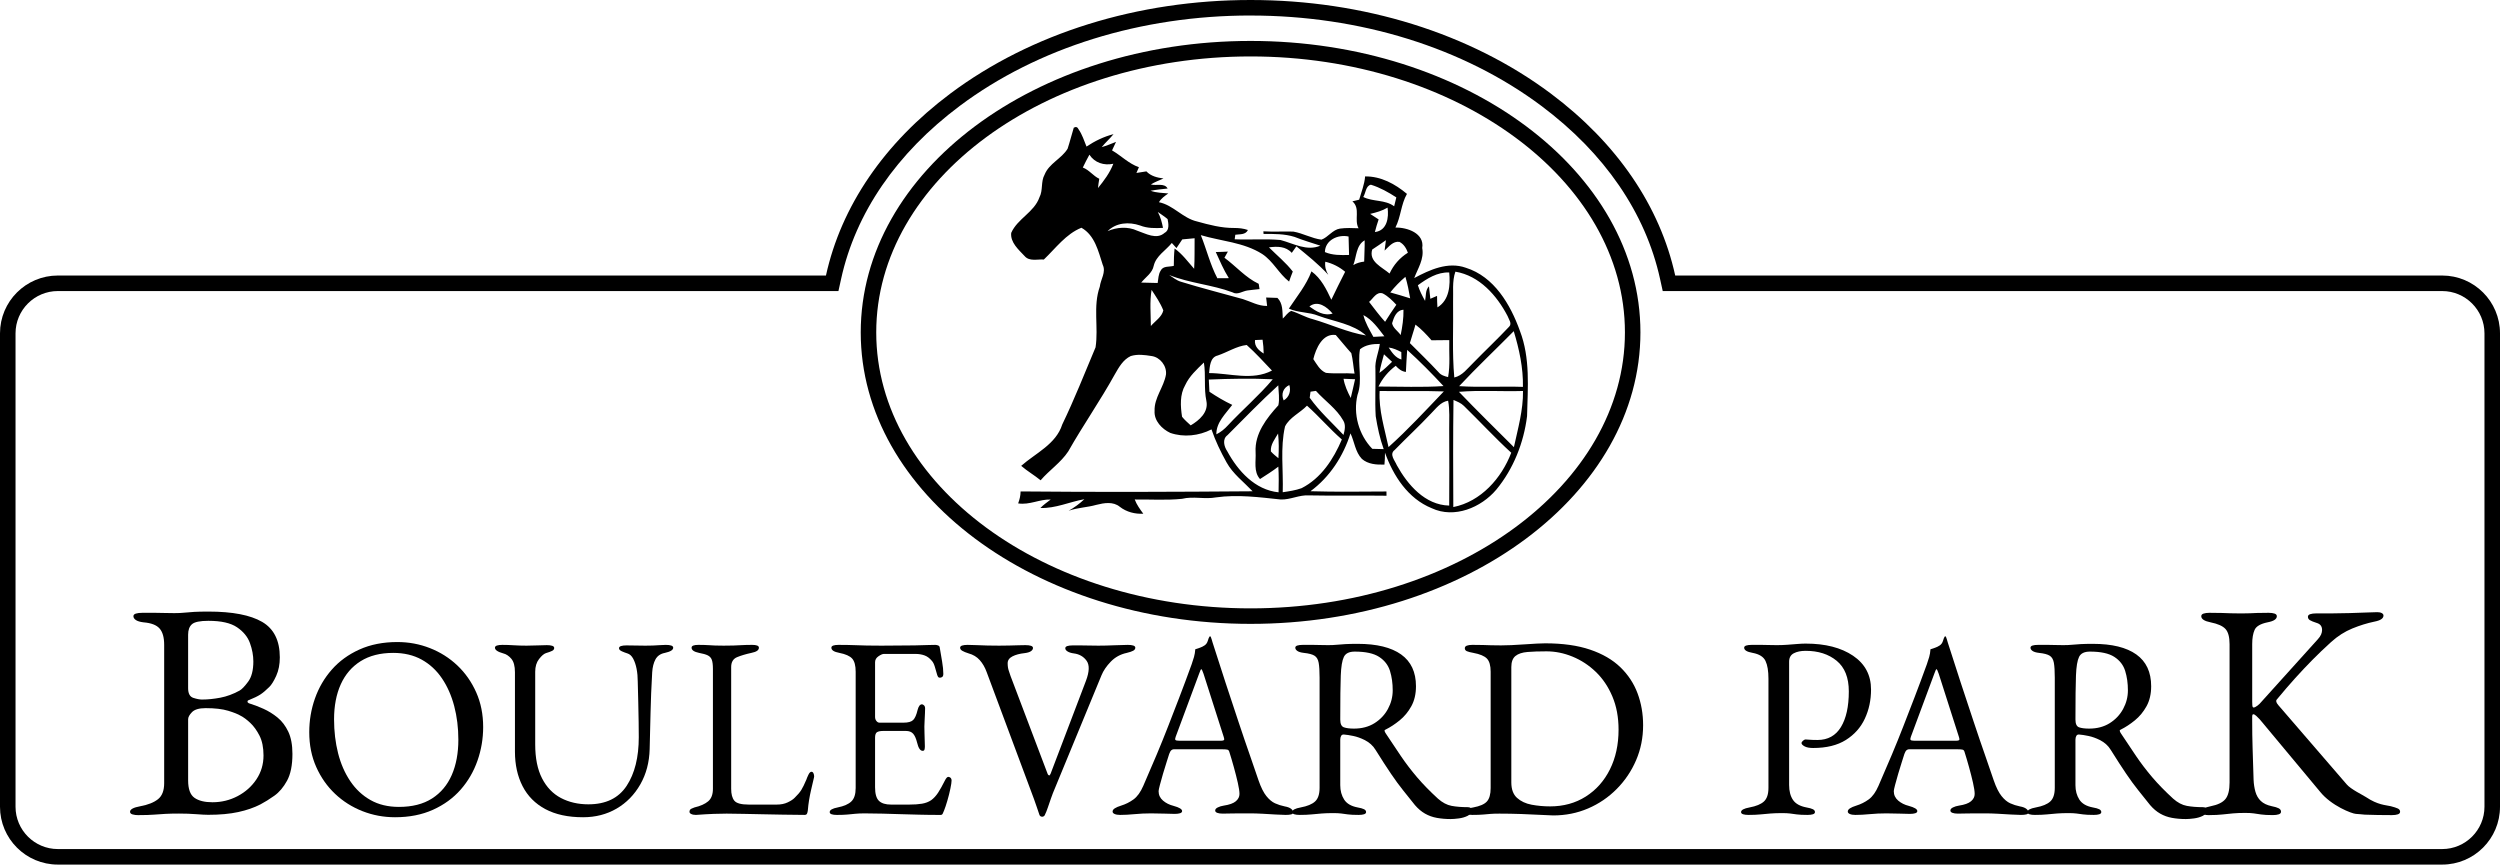 <?xml version="1.0" encoding="UTF-8"?>
<svg id="Layer_2" data-name="Layer 2" xmlns="http://www.w3.org/2000/svg" viewBox="0 0 967.43 334.57">
  <defs>
    <style>
      .cls-1 {
        fill: #000;
        stroke-width: 0px;
      }
    </style>
  </defs>
  <g id="Layer_2-2" data-name="Layer 2">
    <g>
      <path class="cls-1" d="M483.94,21.84c79.88,0,144.86,47.9,144.86,106.79s-64.98,106.79-144.86,106.79-144.86-47.9-144.86-106.79S404.06,21.84,483.94,21.84M483.94,15.84c-83.32,0-150.86,50.5-150.86,112.79s67.54,112.79,150.86,112.79,150.86-50.5,150.86-112.79S567.26,15.84,483.94,15.84h0Z"/>
      <path class="cls-1" d="M483.94,6.01c42.4,0,82.38,12.43,112.56,34.99,24.42,18.26,40.28,41.39,45.89,66.91l1.04,4.72h301.62c9.03,0,16.37,7.35,16.37,16.37v183.19c0,9.03-7.35,16.37-16.37,16.37H22.39c-9.03,0-16.38-7.35-16.38-16.37v-183.19c0-9.03,7.35-16.37,16.38-16.37h302.06l1.04-4.72c5.61-25.51,21.48-48.65,45.89-66.91,30.2-22.57,70.17-35,112.56-35M483.94,0c-43.69,0-84.94,12.86-116.16,36.19-25.69,19.21-42.28,43.67-48.16,70.43H22.39c-12.36,0-22.39,10.02-22.39,22.38v183.19c0,12.36,10.03,22.38,22.39,22.38h922.66c12.36,0,22.38-10.02,22.38-22.38v-183.19c0-12.36-10.02-22.38-22.38-22.38h-296.79c-5.88-26.76-22.47-51.22-48.16-70.43C568.89,12.86,527.63,0,483.94,0h0Z"/>
      <g>
        <path class="cls-1" d="M53.77,315.45c-1.03,0-1.86-.1-2.5-.3-.64-.2-.95-.54-.95-1.01,0-.95,1.31-1.67,3.93-2.14,3.01-.55,5.31-1.47,6.9-2.74,1.59-1.27,2.38-3.33,2.38-6.19v-53.55c0-2.86-.59-4.96-1.78-6.31-1.19-1.35-3.25-2.14-6.19-2.38-1.35-.16-2.34-.46-2.98-.89-.64-.44-.95-.93-.95-1.49,0-.48.32-.81.95-1.01.63-.2,1.47-.3,2.5-.3h5c1.19,0,2.32.02,3.39.06,1.07.04,2.4.06,3.99.06,1.51,0,2.82-.06,3.93-.18,1.11-.12,2.36-.22,3.75-.3,1.39-.08,3.23-.12,5.53-.12,9.28,0,16.2,1.33,20.77,3.99,4.56,2.66,6.84,7.24,6.84,13.74,0,2.7-.46,5.06-1.37,7.08-.91,2.02-1.81,3.47-2.68,4.34-1.27,1.27-2.42,2.24-3.45,2.92-1.03.67-2.54,1.41-4.52,2.2-.32.08-.48.26-.48.54s.16.5.48.65c1.82.56,3.71,1.27,5.65,2.14,1.94.87,3.77,2,5.47,3.39,1.71,1.39,3.09,3.21,4.17,5.47,1.07,2.26,1.61,5.14,1.61,8.63,0,4.36-.7,7.81-2.08,10.35-1.39,2.54-3.03,4.48-4.94,5.83-1.9,1.35-3.69,2.46-5.35,3.33-2.46,1.27-5.32,2.26-8.57,2.97-3.25.71-7.14,1.07-11.66,1.07-1.03,0-2.58-.08-4.64-.24-2.06-.16-4.28-.24-6.66-.24-2.06,0-3.81.04-5.24.12-1.43.08-2.92.18-4.46.3-1.55.12-3.47.18-5.77.18ZM78.29,270.7c2.14,0,4.46-.24,6.96-.71,2.5-.48,4.98-1.39,7.44-2.74.87-.48,1.98-1.62,3.33-3.45,1.35-1.82,2.02-4.44,2.02-7.85,0-2.3-.44-4.66-1.31-7.08-.87-2.42-2.54-4.46-5-6.13-2.46-1.67-6.15-2.5-11.07-2.5-3.25,0-5.38.44-6.37,1.31-.99.87-1.49,2.22-1.49,4.05v20.71c0,2.06.67,3.31,2.02,3.75,1.35.44,2.5.65,3.45.65ZM82.21,310.45c3.49,0,6.74-.79,9.76-2.38,3.01-1.59,5.43-3.75,7.26-6.49,1.82-2.74,2.74-5.81,2.74-9.22,0-3.09-.52-5.65-1.55-7.68-1.03-2.02-2.22-3.67-3.57-4.94-1.35-1.27-2.58-2.18-3.69-2.74-1.03-.63-2.66-1.29-4.88-1.96-2.22-.67-5.12-1.01-8.69-1.01-2.54,0-4.3.52-5.3,1.55-.99,1.03-1.49,1.94-1.49,2.74v23.68c0,3.33.81,5.57,2.44,6.72,1.63,1.15,3.95,1.73,6.96,1.73Z"/>
        <path class="cls-1" d="M152.87,316.25c-4.4,0-8.6-.78-12.6-2.35-4-1.57-7.53-3.8-10.6-6.7-3.07-2.9-5.5-6.37-7.3-10.4-1.8-4.03-2.7-8.52-2.7-13.45,0-4.53.73-8.88,2.2-13.05,1.47-4.17,3.63-7.88,6.5-11.15,2.87-3.27,6.43-5.87,10.7-7.8,4.27-1.93,9.17-2.9,14.7-2.9,4.4,0,8.6.78,12.6,2.35,4,1.57,7.53,3.8,10.6,6.7,3.07,2.9,5.5,6.37,7.3,10.4,1.8,4.03,2.7,8.52,2.7,13.45,0,4.47-.73,8.8-2.2,13-1.47,4.2-3.63,7.93-6.5,11.2-2.87,3.27-6.43,5.87-10.7,7.8-4.27,1.93-9.17,2.9-14.7,2.9ZM154.37,312.25c5.13,0,9.4-1.08,12.8-3.25,3.4-2.17,5.95-5.2,7.65-9.1,1.7-3.9,2.55-8.45,2.55-13.65,0-4.6-.53-8.93-1.6-13-1.07-4.07-2.65-7.65-4.75-10.75-2.1-3.1-4.72-5.52-7.85-7.25-3.13-1.73-6.8-2.6-11-2.6-5,0-9.2,1.07-12.6,3.2-3.4,2.13-5.97,5.12-7.7,8.95-1.73,3.83-2.6,8.35-2.6,13.55,0,4.67.52,9.03,1.55,13.1,1.03,4.07,2.6,7.67,4.7,10.8,2.1,3.13,4.72,5.58,7.85,7.35,3.13,1.77,6.8,2.65,11,2.65Z"/>
        <path class="cls-1" d="M225.63,316.25c-5.82,0-10.68-1.05-14.6-3.15s-6.86-5.07-8.82-8.9c-1.96-3.83-2.94-8.28-2.94-13.35v-30.7c0-2.4-.47-4.15-1.42-5.25-.95-1.1-1.98-1.78-3.09-2.05-2.16-.6-3.23-1.33-3.23-2.2,0-.4.26-.68.78-.85.52-.17,1.21-.25,2.06-.25,1.5,0,2.99.05,4.46.15s3.12.15,4.95.15c1.5,0,2.92-.03,4.26-.1,1.34-.07,2.53-.1,3.58-.1.85,0,1.53.08,2.06.25.52.17.78.45.78.85,0,.47-.26.83-.78,1.1-.52.27-1.34.57-2.45.9-.78.27-1.67,1.03-2.65,2.3-.98,1.27-1.47,2.9-1.47,4.9v28.1c0,5.33.88,9.72,2.65,13.15,1.76,3.43,4.2,5.97,7.3,7.6,3.1,1.63,6.65,2.45,10.63,2.45,6.73,0,11.66-2.38,14.8-7.15,3.14-4.77,4.7-11.05,4.7-18.85,0-1.47-.02-3.4-.05-5.8-.03-2.4-.08-4.98-.15-7.75-.07-2.77-.13-5.42-.2-7.95,0-1.73-.15-3.37-.44-4.9-.29-1.53-.74-2.85-1.32-3.95-.59-1.1-1.34-1.78-2.25-2.05-.65-.2-1.36-.47-2.11-.8-.75-.33-1.13-.73-1.13-1.2,0-.4.26-.68.78-.85.52-.17,1.21-.25,2.06-.25,1.5,0,2.74.02,3.72.05.98.03,2.19.05,3.63.05,1.04,0,2.02-.02,2.94-.05.91-.03,1.8-.08,2.65-.15.85-.07,1.63-.1,2.35-.1.85,0,1.53.08,2.06.25.52.17.78.45.78.85,0,.87-1.08,1.53-3.23,2-1.7.33-2.91,1.17-3.63,2.5-.72,1.33-1.14,3-1.27,5-.33,5.73-.54,10.97-.64,15.7-.1,4.73-.21,9.4-.34,14-.13,5.13-1.34,9.7-3.63,13.7-2.29,4-5.34,7.12-9.16,9.35-3.82,2.23-8.15,3.35-12.99,3.35Z"/>
        <path class="cls-1" d="M267.47,315c-.44-.23-.66-.52-.66-.85,0-.6.28-1.02.84-1.25.56-.23.92-.38,1.1-.45,2.29-.53,4.05-1.32,5.28-2.35,1.23-1.03,1.85-2.65,1.85-4.85v-46.4c0-1.6-.15-2.78-.44-3.55-.29-.77-.82-1.33-1.58-1.7-.76-.37-1.88-.68-3.34-.95-1.94-.4-2.9-1.07-2.9-2,0-.4.23-.68.7-.85.47-.17,1.08-.25,1.85-.25,1.58,0,2.86.03,3.83.1.97.07,1.89.12,2.77.15.88.03,1.96.05,3.26.05,1.47,0,2.73-.02,3.78-.05,1.06-.03,2.14-.08,3.26-.15,1.11-.07,2.46-.1,4.05-.1.76,0,1.38.08,1.85.25.47.17.7.45.7.85,0,.47-.23.87-.7,1.2-.47.33-1.2.6-2.2.8-2.17.47-4.02,1.02-5.54,1.65-1.53.63-2.29,1.92-2.29,3.85v47.1c0,2.07.41,3.6,1.23,4.6.82,1,2.67,1.5,5.54,1.5h10.91c1.58,0,2.98-.28,4.18-.85,1.2-.57,2.1-1.15,2.68-1.75,1.17-1.13,2.04-2.15,2.6-3.05.56-.9,1.22-2.25,1.98-4.05.12-.4.37-1,.75-1.8.38-.8.78-1.2,1.19-1.2.35,0,.62.2.79.6.18.4.26.8.26,1.2,0,.07-.02.15-.04.25-.03.1-.04.18-.04.25-.41,1.73-.78,3.3-1.1,4.7-.32,1.4-.59,2.73-.79,4-.21,1.27-.37,2.6-.48,4-.06.47-.16.87-.31,1.2-.15.33-.46.5-.92.5-2.93,0-5.75-.03-8.45-.1-2.7-.07-5.3-.12-7.79-.15-2.49-.03-4.88-.08-7.17-.15-2.29-.07-4.55-.1-6.78-.1-1.47,0-3.12.03-4.97.1-1.85.07-4.15.2-6.91.4-.76,0-1.36-.12-1.8-.35Z"/>
        <path class="cls-1" d="M323.79,315.35c-.82,0-1.47-.08-1.97-.25-.5-.17-.75-.45-.75-.85,0-.8,1.03-1.4,3.1-1.8,2.38-.47,4.14-1.23,5.26-2.3,1.13-1.07,1.69-2.8,1.69-5.2v-45c0-2.4-.46-4.1-1.36-5.1-.91-1-2.55-1.73-4.94-2.2-1.07-.2-1.85-.47-2.35-.8-.5-.33-.75-.73-.75-1.2,0-.4.25-.68.75-.85.5-.17,1.16-.25,1.97-.25,2.38,0,4.4.03,6.06.1,1.66.07,3.29.12,4.89.15,1.6.03,3.49.05,5.69.05,2.07,0,4.24-.02,6.53-.05,2.29-.03,4.4-.05,6.34-.05,2.13-.07,3.93-.12,5.41-.15,1.47-.03,2.33-.05,2.58-.05.31,0,.66.07,1.03.2.38.13.6.37.66.7.31,1.87.63,3.72.94,5.55.31,1.83.47,3.42.47,4.75,0,.6-.14,1-.42,1.2-.28.2-.58.3-.89.3s-.53-.08-.66-.25c-.13-.17-.25-.42-.38-.75-.31-1.13-.63-2.22-.94-3.25-.31-1.03-.69-1.78-1.13-2.25-.88-1.07-1.85-1.78-2.91-2.15-1.07-.37-2.19-.55-3.38-.55h-12.31c-.5,0-1.19.3-2.07.9-.88.6-1.32,1.37-1.32,2.3v21.2c0,.6.17,1.12.52,1.55.34.43.74.65,1.17.65h9.31c1.82,0,3.07-.35,3.76-1.05.69-.7,1.25-1.98,1.69-3.85.38-1.47.94-2.2,1.69-2.2.25,0,.52.13.8.4.28.27.42.67.42,1.2,0,.27-.02.87-.05,1.8-.03.93-.08,1.9-.14,2.9-.06,1-.09,1.77-.09,2.3,0,.67.01,1.55.05,2.65.03,1.1.06,2.15.09,3.15.03,1,.05,1.63.05,1.9,0,.47-.05.87-.14,1.2-.09.33-.33.5-.71.5-.94,0-1.66-1.07-2.16-3.2-.38-1.53-.88-2.67-1.5-3.4-.63-.73-1.57-1.1-2.82-1.1h-8.74c-1.07,0-1.87.15-2.4.45-.53.3-.8,1.02-.8,2.15v19.2c0,2.53.5,4.28,1.5,5.25,1,.97,2.57,1.45,4.7,1.45h6.96c2,0,3.68-.12,5.03-.35,1.35-.23,2.52-.68,3.52-1.35,1-.73,1.89-1.7,2.68-2.9.78-1.2,1.68-2.8,2.68-4.8.19-.4.41-.73.66-1,.25-.27.53-.37.85-.3.31.07.56.22.75.45.19.23.28.55.28.95,0,.6-.16,1.65-.47,3.15-.31,1.5-.7,3.05-1.17,4.65s-.89,2.87-1.27,3.8c-.19.47-.36.87-.52,1.2-.16.33-.42.5-.8.5-3.01,0-5.8-.03-8.37-.1-2.57-.07-5.01-.13-7.33-.2-2.32-.07-4.59-.13-6.81-.2-2.23-.07-4.53-.1-6.91-.1-1.38,0-2.57.05-3.57.15-1,.1-2.04.2-3.1.3-1.07.1-2.44.15-4.14.15Z"/>
        <path class="cls-1" d="M403.34,316.05c-.53,0-.9-.23-1.1-.7-.27-.73-.6-1.72-1-2.95-.4-1.23-.77-2.28-1.1-3.15l-18.3-49.1c-.67-1.87-1.57-3.43-2.7-4.7-1.13-1.27-2.57-2.13-4.3-2.6-1.07-.33-1.88-.67-2.45-1-.57-.33-.85-.73-.85-1.2,0-.4.27-.68.8-.85.53-.17,1.23-.25,2.1-.25,1.07,0,2.25.03,3.55.1,1.3.07,2.68.12,4.15.15,1.47.03,2.97.05,4.5.05,1.33,0,2.65-.02,3.95-.05,1.3-.03,2.5-.07,3.6-.1,1.1-.03,1.98-.05,2.65-.05.87,0,1.57.08,2.1.25.53.17.8.45.8.85,0,.47-.27.88-.8,1.25-.53.37-1.37.62-2.5.75-1.87.2-3.42.62-4.65,1.25-1.23.63-1.85,1.52-1.85,2.65s.15,2.12.45,2.95c.3.83.52,1.48.65,1.95l14.4,38c.13.27.3.43.5.5.2.07.4-.13.6-.6l13.7-36c1.33-3.53,1.42-6.12.25-7.75-1.17-1.63-2.82-2.58-4.95-2.85-1-.13-1.8-.38-2.4-.75-.6-.37-.9-.78-.9-1.25,0-.4.27-.68.8-.85.53-.17,1.23-.25,2.1-.25h2.9c1.07,0,2.18.02,3.35.05,1.17.03,2.38.05,3.65.05,1.93,0,4-.05,6.2-.15,2.2-.1,3.93-.15,5.2-.15.87,0,1.57.08,2.1.25.53.17.8.45.8.85,0,.47-.27.85-.8,1.15-.53.3-1.37.58-2.5.85-2.47.53-4.53,1.67-6.2,3.4-1.67,1.73-2.87,3.5-3.6,5.3l-18.8,45.6c-.13.33-.38,1.02-.75,2.05-.37,1.03-.75,2.15-1.15,3.35s-.8,2.2-1.2,3c-.07.2-.2.37-.4.5-.2.13-.4.2-.6.2Z"/>
        <path class="cls-1" d="M433.44,315.35c-.87,0-1.57-.12-2.1-.35-.53-.23-.8-.55-.8-.95,0-.47.28-.88.85-1.25.57-.37,1.38-.72,2.45-1.05,1.73-.53,3.33-1.33,4.8-2.4,1.47-1.07,2.73-2.83,3.8-5.3,1.87-4.27,3.58-8.27,5.15-12,1.57-3.73,3.05-7.4,4.45-11,1.4-3.6,2.85-7.35,4.35-11.25,1.5-3.9,3.08-8.15,4.75-12.75.33-.93.63-1.87.9-2.8.27-.93.43-1.93.5-3,.6-.2,1.2-.4,1.8-.6.6-.2,1.2-.5,1.8-.9s1.02-1,1.25-1.8c.23-.8.45-1.33.65-1.6.07-.07.15-.1.25-.1s.18.07.25.2c.13.27.25.6.35,1s.22.8.35,1.2c1.6,5.07,3.27,10.23,5,15.5,1.73,5.27,3.42,10.35,5.05,15.25,1.63,4.9,3.13,9.3,4.5,13.2,1.37,3.9,2.45,7.05,3.25,9.45.93,2.67,1.93,4.67,3,6,1.07,1.33,2.18,2.27,3.35,2.8,1.17.53,2.42.93,3.75,1.2,1.13.2,1.97.52,2.5.95.53.43.8.88.8,1.35,0,.4-.27.67-.8.8-.53.13-1.23.2-2.1.2-.93,0-2.2-.05-3.8-.15s-3.3-.2-5.1-.3c-1.8-.1-3.47-.15-5-.15h-3.9c-1.33,0-2.57.02-3.7.05-1.13.03-2.1.05-2.9.05-.87,0-1.57-.1-2.1-.3-.53-.2-.8-.5-.8-.9,0-.47.33-.87,1-1.2.67-.33,1.43-.57,2.3-.7,2.2-.33,3.77-.9,4.7-1.7.93-.8,1.4-1.73,1.4-2.8,0-1-.22-2.45-.65-4.35-.43-1.9-.95-3.93-1.55-6.1-.6-2.17-1.17-4.08-1.7-5.75-.13-.53-.38-.85-.75-.95-.37-.1-1.02-.15-1.95-.15h-18.9c-.27,0-.55.12-.85.35-.3.23-.58.72-.85,1.45-.2.67-.53,1.72-1,3.15-.47,1.43-.93,2.95-1.4,4.55-.47,1.6-.87,3.03-1.2,4.3-.33,1.27-.5,2.07-.5,2.4,0,1.47.57,2.68,1.7,3.65,1.13.97,2.5,1.65,4.1,2.05,2.2.6,3.3,1.27,3.3,2,0,.4-.27.68-.8.85-.53.17-1.23.25-2.1.25s-2.13-.03-3.8-.1c-1.67-.07-3.43-.1-5.3-.1-2.2,0-4.33.1-6.4.3-2.07.2-3.93.3-5.6.3ZM456.84,286.65h15.5c.93,0,1.4-.17,1.4-.5,0-.13-.02-.28-.05-.45-.03-.17-.08-.35-.15-.55l-7.8-24.4c-.4-1.2-.7-1.8-.9-1.8-.13,0-.4.57-.8,1.7l-9.1,24.5c-.13.4-.2.67-.2.8,0,.33.18.53.55.6.37.07.88.1,1.55.1Z"/>
        <path class="cls-1" d="M561.34,316.95c-1.87,0-3.63-.15-5.3-.45-1.67-.3-3.2-.85-4.6-1.65-1.4-.8-2.7-1.9-3.9-3.3-1.6-2-3.13-3.92-4.6-5.75-1.47-1.83-3.02-3.95-4.65-6.35-1.63-2.4-3.62-5.47-5.95-9.2-1-1.67-2.43-2.97-4.3-3.9-1.47-.73-2.92-1.25-4.35-1.55-1.43-.3-2.62-.48-3.55-.55-.53-.07-.92.1-1.15.5-.23.4-.35.9-.35,1.5v17.6c0,2.13.5,3.98,1.5,5.55,1,1.57,2.73,2.58,5.2,3.05,1.13.2,1.97.43,2.5.7.53.27.8.63.8,1.1,0,.4-.27.68-.8.85-.53.17-1.23.25-2.1.25-1.8,0-3.18-.07-4.15-.2-.97-.13-1.83-.25-2.6-.35-.77-.1-1.78-.15-3.05-.15-1.67,0-3.15.05-4.45.15-1.3.1-2.6.22-3.9.35-1.3.13-2.85.2-4.65.2-.87,0-1.57-.08-2.1-.25-.53-.17-.8-.45-.8-.85,0-.8,1.1-1.4,3.3-1.8,2.53-.47,4.38-1.23,5.55-2.3,1.17-1.07,1.75-2.83,1.75-5.3v-42.6c0-2.53-.12-4.45-.35-5.75-.23-1.3-.77-2.22-1.6-2.75-.83-.53-2.22-.9-4.15-1.1-1.13-.13-1.97-.38-2.5-.75-.53-.37-.8-.78-.8-1.25,0-.4.27-.68.8-.85.53-.17,1.23-.25,2.1-.25h4.05c.9,0,1.75.02,2.55.05.8.03,1.87.05,3.2.05s2.4-.05,3.4-.15,2.12-.18,3.35-.25c1.23-.07,2.82-.1,4.75-.1,7.33,0,12.92,1.37,16.75,4.1,3.83,2.73,5.75,6.83,5.75,12.3,0,3-.6,5.58-1.8,7.75-1.2,2.17-2.7,3.98-4.5,5.45-1.8,1.47-3.63,2.67-5.5,3.6-.27.07-.38.22-.35.45.03.23.15.52.35.85,2.07,3.13,4.05,6.1,5.95,8.9,1.9,2.8,3.98,5.53,6.25,8.2,2.27,2.67,4.97,5.43,8.1,8.3,1.73,1.53,3.5,2.47,5.3,2.8,1.8.33,3.87.5,6.2.5,1,0,1.5.37,1.5,1.1,0,1-.5,1.75-1.5,2.25s-2.13.83-3.4,1c-1.27.17-2.33.25-3.2.25ZM523.94,281.95c3.07,0,5.72-.7,7.95-2.1,2.23-1.4,3.97-3.23,5.2-5.5,1.23-2.27,1.85-4.67,1.85-7.2,0-2.73-.35-5.23-1.05-7.5-.7-2.27-2.1-4.08-4.2-5.45-2.1-1.37-5.25-2.05-9.45-2.05-2.13,0-3.53.68-4.2,2.05-.67,1.37-1.07,3.78-1.2,7.25-.07,1.67-.12,3.92-.15,6.75-.03,2.83-.05,6.25-.05,10.25,0,1.67.47,2.67,1.4,3,.93.33,2.23.5,3.9.5Z"/>
        <path class="cls-1" d="M601.04,315.55c-.67,0-2.15-.07-4.45-.2-2.3-.13-4.93-.25-7.9-.35-2.97-.1-5.78-.15-8.45-.15-1.33,0-2.45.03-3.35.1-.9.07-1.87.15-2.9.25-1.03.1-2.45.15-4.25.15-.87,0-1.57-.1-2.1-.3-.53-.2-.8-.53-.8-1,0-.53.27-.88.8-1.05.53-.17,1.37-.35,2.5-.55,2.53-.47,4.28-1.23,5.25-2.3.97-1.07,1.45-2.8,1.45-5.2v-45c0-2.4-.48-4.1-1.45-5.1-.97-1-2.72-1.73-5.25-2.2-1.13-.2-1.97-.42-2.5-.65-.53-.23-.8-.62-.8-1.15,0-.47.27-.8.8-1,.53-.2,1.23-.3,2.1-.3,1.73,0,3.12.02,4.15.05,1.03.03,2.05.07,3.05.1,1,.03,2.3.05,3.9.05,1.07,0,2.42-.03,4.05-.1,1.63-.07,3.33-.17,5.1-.3,1.77-.13,3.37-.23,4.8-.3,1.43-.07,2.48-.1,3.15-.1,6.8,0,12.6.82,17.4,2.45,4.8,1.63,8.7,3.9,11.7,6.8s5.22,6.27,6.65,10.1c1.43,3.83,2.15,7.95,2.15,12.35,0,4.8-.9,9.3-2.7,13.5-1.8,4.2-4.3,7.92-7.5,11.15-3.2,3.23-6.9,5.75-11.1,7.55-4.2,1.8-8.7,2.7-13.5,2.7ZM599.84,312.05c5.2,0,9.8-1.27,13.8-3.8,4-2.53,7.12-6.03,9.35-10.5,2.23-4.47,3.35-9.6,3.35-15.4,0-4.8-.8-9.08-2.4-12.85-1.6-3.77-3.73-6.93-6.4-9.5-2.67-2.57-5.67-4.53-9-5.9-3.33-1.37-6.7-2.05-10.1-2.05-2.87,0-5.32.08-7.35.25-2.03.17-3.58.68-4.65,1.55-1.07.87-1.6,2.3-1.6,4.3v44.6c0,2.67.73,4.67,2.2,6,1.47,1.33,3.35,2.22,5.65,2.65,2.3.43,4.68.65,7.15.65Z"/>
        <path class="cls-1" d="M676.64,315.35c-.87,0-1.57-.08-2.1-.25-.53-.17-.8-.45-.8-.85,0-.8,1.1-1.4,3.3-1.8,2.53-.47,4.38-1.23,5.55-2.3,1.17-1.07,1.75-2.83,1.75-5.3v-42.2c0-3-.38-5.3-1.15-6.9-.77-1.6-2.42-2.63-4.95-3.1-1.13-.2-1.97-.47-2.5-.8-.53-.33-.8-.73-.8-1.2,0-.4.27-.68.8-.85.53-.17,1.23-.25,2.1-.25h4.05c.9,0,1.75.02,2.55.05.8.03,1.87.05,3.2.05s2.68-.05,4.05-.15c1.37-.1,2.65-.2,3.85-.3,1.2-.1,2.27-.15,3.2-.15,7.6,0,13.72,1.57,18.35,4.7,4.63,3.13,6.95,7.5,6.95,13.1,0,4.07-.8,7.82-2.4,11.25-1.6,3.43-4.05,6.18-7.35,8.25-3.3,2.07-7.52,3.1-12.65,3.1-1.47,0-2.58-.22-3.35-.65-.77-.43-1.15-.85-1.15-1.25,0-.27.18-.57.55-.9.37-.33.72-.5,1.05-.5s.85.03,1.55.1c.7.07,1.72.1,3.05.1,4,0,7.02-1.67,9.05-5,2.03-3.33,3.05-7.93,3.05-13.8,0-5.33-1.57-9.28-4.7-11.85-3.13-2.57-7.13-3.85-12-3.85-1.87,0-3.4.32-4.6.95-1.2.63-1.8,1.72-1.8,3.25v47.7c0,2.4.5,4.33,1.5,5.8,1,1.47,2.73,2.43,5.2,2.9,1.13.2,1.97.43,2.5.7.53.27.8.63.8,1.1,0,.4-.27.68-.8.85-.53.17-1.23.25-2.1.25-1.8,0-3.18-.07-4.15-.2-.97-.13-1.83-.25-2.6-.35-.77-.1-1.78-.15-3.05-.15-1.67,0-3.15.05-4.45.15-1.3.1-2.6.22-3.9.35-1.3.13-2.85.2-4.65.2Z"/>
        <path class="cls-1" d="M717.94,315.35c-.87,0-1.57-.12-2.1-.35-.53-.23-.8-.55-.8-.95,0-.47.28-.88.85-1.25.57-.37,1.38-.72,2.45-1.05,1.73-.53,3.33-1.33,4.8-2.4,1.47-1.07,2.73-2.83,3.8-5.3,1.87-4.27,3.58-8.27,5.15-12,1.57-3.73,3.05-7.4,4.45-11,1.4-3.6,2.85-7.35,4.35-11.25,1.5-3.9,3.08-8.15,4.75-12.75.33-.93.63-1.87.9-2.8.27-.93.43-1.93.5-3,.6-.2,1.2-.4,1.8-.6.6-.2,1.2-.5,1.8-.9s1.02-1,1.25-1.8c.23-.8.45-1.33.65-1.6.07-.07.15-.1.25-.1s.18.07.25.2c.13.27.25.6.35,1s.22.8.35,1.2c1.6,5.07,3.27,10.23,5,15.5,1.73,5.27,3.42,10.35,5.05,15.25,1.63,4.9,3.13,9.3,4.5,13.2,1.37,3.9,2.45,7.05,3.25,9.45.93,2.67,1.93,4.67,3,6,1.07,1.33,2.18,2.27,3.35,2.8,1.17.53,2.42.93,3.75,1.2,1.13.2,1.97.52,2.5.95.53.43.8.88.8,1.35,0,.4-.27.67-.8.8-.53.13-1.23.2-2.1.2-.93,0-2.2-.05-3.8-.15s-3.3-.2-5.1-.3c-1.8-.1-3.47-.15-5-.15h-3.9c-1.33,0-2.57.02-3.7.05-1.13.03-2.1.05-2.9.05-.87,0-1.57-.1-2.1-.3-.53-.2-.8-.5-.8-.9,0-.47.33-.87,1-1.2.67-.33,1.43-.57,2.3-.7,2.2-.33,3.77-.9,4.7-1.7.93-.8,1.4-1.73,1.4-2.8,0-1-.22-2.45-.65-4.35-.43-1.9-.95-3.93-1.55-6.1-.6-2.17-1.17-4.08-1.7-5.75-.13-.53-.38-.85-.75-.95-.37-.1-1.02-.15-1.95-.15h-18.9c-.27,0-.55.12-.85.35-.3.23-.58.72-.85,1.45-.2.67-.53,1.72-1,3.15-.47,1.43-.93,2.95-1.4,4.55-.47,1.6-.87,3.03-1.2,4.3-.33,1.27-.5,2.07-.5,2.4,0,1.47.57,2.68,1.7,3.65,1.13.97,2.5,1.65,4.1,2.05,2.2.6,3.3,1.27,3.3,2,0,.4-.27.68-.8.85-.53.17-1.23.25-2.1.25s-2.13-.03-3.8-.1c-1.67-.07-3.43-.1-5.3-.1-2.2,0-4.33.1-6.4.3-2.07.2-3.93.3-5.6.3ZM741.34,286.65h15.5c.93,0,1.4-.17,1.4-.5,0-.13-.02-.28-.05-.45-.03-.17-.08-.35-.15-.55l-7.8-24.4c-.4-1.2-.7-1.8-.9-1.8-.13,0-.4.57-.8,1.7l-9.1,24.5c-.13.4-.2.67-.2.8,0,.33.18.53.55.6.37.07.88.1,1.55.1Z"/>
        <path class="cls-1" d="M845.84,316.95c-1.87,0-3.63-.15-5.3-.45-1.67-.3-3.2-.85-4.6-1.65-1.4-.8-2.7-1.9-3.9-3.3-1.6-2-3.13-3.92-4.6-5.75-1.47-1.83-3.02-3.95-4.65-6.35-1.63-2.4-3.62-5.47-5.95-9.2-1-1.67-2.43-2.97-4.3-3.9-1.47-.73-2.92-1.25-4.35-1.55-1.43-.3-2.62-.48-3.55-.55-.53-.07-.92.1-1.15.5-.23.4-.35.9-.35,1.5v17.6c0,2.13.5,3.98,1.5,5.55,1,1.57,2.73,2.58,5.2,3.05,1.13.2,1.97.43,2.5.7.53.27.8.63.8,1.1,0,.4-.27.68-.8.85-.53.17-1.23.25-2.1.25-1.8,0-3.18-.07-4.15-.2-.97-.13-1.83-.25-2.6-.35-.77-.1-1.78-.15-3.05-.15-1.67,0-3.15.05-4.45.15-1.3.1-2.6.22-3.9.35-1.3.13-2.85.2-4.65.2-.87,0-1.57-.08-2.1-.25-.53-.17-.8-.45-.8-.85,0-.8,1.1-1.4,3.3-1.8,2.53-.47,4.38-1.23,5.55-2.3,1.17-1.07,1.75-2.83,1.75-5.3v-42.6c0-2.53-.12-4.45-.35-5.75-.23-1.3-.77-2.22-1.6-2.75-.83-.53-2.22-.9-4.15-1.1-1.13-.13-1.97-.38-2.5-.75-.53-.37-.8-.78-.8-1.25,0-.4.27-.68.8-.85.53-.17,1.23-.25,2.1-.25h4.05c.9,0,1.75.02,2.55.05.8.03,1.87.05,3.2.05s2.4-.05,3.4-.15,2.12-.18,3.35-.25c1.23-.07,2.82-.1,4.75-.1,7.33,0,12.92,1.37,16.75,4.1,3.83,2.73,5.75,6.83,5.75,12.3,0,3-.6,5.58-1.8,7.75-1.2,2.17-2.7,3.98-4.5,5.45-1.8,1.47-3.63,2.67-5.5,3.6-.27.07-.38.22-.35.45.03.23.15.52.35.85,2.07,3.13,4.05,6.1,5.95,8.9,1.9,2.8,3.98,5.53,6.25,8.2,2.27,2.67,4.97,5.43,8.1,8.3,1.73,1.53,3.5,2.47,5.3,2.8,1.8.33,3.87.5,6.2.5,1,0,1.5.37,1.5,1.1,0,1-.5,1.75-1.5,2.25s-2.13.83-3.4,1c-1.27.17-2.33.25-3.2.25ZM808.44,281.95c3.07,0,5.72-.7,7.95-2.1,2.23-1.4,3.97-3.23,5.2-5.5,1.23-2.27,1.85-4.67,1.85-7.2,0-2.73-.35-5.23-1.05-7.5-.7-2.27-2.1-4.08-4.2-5.45-2.1-1.37-5.25-2.05-9.45-2.05-2.13,0-3.53.68-4.2,2.05-.67,1.37-1.07,3.78-1.2,7.25-.07,1.67-.12,3.92-.15,6.75-.03,2.83-.05,6.25-.05,10.25,0,1.67.47,2.67,1.4,3,.93.33,2.23.5,3.9.5Z"/>
        <path class="cls-1" d="M855.01,315.45c-.95,0-1.72-.1-2.3-.3-.58-.2-.88-.54-.88-1.01,0-.95,1.2-1.67,3.61-2.14,2.77-.55,4.69-1.49,5.75-2.8,1.06-1.31,1.59-3.43,1.59-6.37v-53.55c0-2.78-.53-4.74-1.59-5.89-1.06-1.15-2.97-2-5.75-2.56-2.41-.48-3.61-1.27-3.61-2.38,0-.48.29-.81.88-1.01.58-.2,1.35-.3,2.3-.3,1.97,0,3.56.02,4.76.06,1.2.04,2.35.08,3.45.12,1.09.04,2.44.06,4.05.06,1.39,0,2.5-.02,3.34-.06.84-.04,1.77-.08,2.79-.12,1.02-.04,2.52-.06,4.49-.06.95,0,1.71.1,2.3.3.58.2.88.54.88,1.01,0,.56-.29,1.03-.88,1.43-.58.4-1.5.71-2.74.95-2.7.56-4.36,1.53-4.98,2.92-.62,1.39-.93,3.23-.93,5.53v22.25c0,.32.02.77.05,1.37.04.59.2.89.49.89.36,0,.86-.24,1.48-.71.62-.48,1.11-.95,1.48-1.43l21.9-24.28c.58-.63,1-1.25,1.26-1.84.25-.6.38-1.17.38-1.73,0-1.43-.69-2.34-2.08-2.74-1.24-.4-2.12-.75-2.63-1.07-.51-.32-.77-.75-.77-1.31,0-.48.29-.81.88-1.01.58-.2,1.35-.3,2.3-.3h5.91c2.12,0,4.45-.04,7.01-.12,2.55-.08,4.87-.16,6.95-.24,2.08-.08,3.34-.12,3.78-.12.73,0,1.31.12,1.75.36.44.24.66.56.66.95,0,.56-.29,1.03-.88,1.43-.58.4-1.5.71-2.74.95-2.7.56-5.51,1.43-8.43,2.62-2.92,1.19-5.66,2.94-8.21,5.24-2.63,2.38-5.05,4.7-7.28,6.96-2.23,2.26-4.43,4.6-6.62,7.02-2.19,2.42-4.56,5.18-7.12,8.27-.44.48-.26,1.19.55,2.14l26.49,30.7c1.6,1.9,6.25,4.12,7.44,4.91,4.67,3.11,7.57,3.06,9.61,3.54,1.24.32,2.15.62,2.74.89.58.28.88.7.88,1.25,0,.48-.29.81-.88,1.01-.58.2-1.35.3-2.3.3-2.12,0-8.95-.06-10.48-.18s-2.02-.22-3.48-.3c-1.46-.08-9.5-3.11-13.93-8.69l-23.21-27.85c-.44-.48-.89-.93-1.37-1.37-.48-.44-.86-.65-1.15-.65s-.44.32-.44.95v1.55c0,3.73.05,7.28.16,10.65.11,3.37.24,7.44.38,12.2.07,1.67.31,3.21.71,4.64.4,1.43,1.09,2.62,2.08,3.57s2.39,1.63,4.21,2.02c1.24.24,2.15.52,2.74.83.58.32.88.75.88,1.31,0,.48-.29.81-.88,1.01-.59.2-1.35.3-2.3.3-1.97,0-3.49-.08-4.54-.24-1.06-.16-2.01-.3-2.85-.42-.84-.12-1.95-.18-3.34-.18-1.75,0-3.3.06-4.65.18-1.35.12-2.72.26-4.11.42-1.39.16-3.07.24-5.04.24Z"/>
      </g>
      <path class="cls-1" d="M415.52,49.42c.83-.49,1.45-.28,1.87.64,1.41,2.01,2.13,4.4,3.06,6.66,3.21-2.14,6.7-3.86,10.46-4.81-1.43,1.76-3.15,3.26-4.58,5.02,1.9-.52,3.7-1.32,5.54-2.03-.5,1.1-1.01,2.2-1.54,3.3,3.55,2.05,6.46,5.14,10.4,6.5-.24.56-.72,1.67-.97,2.23,1.28-.2,2.57-.4,3.86-.61,1.76,1.85,4.15,2.42,6.61,2.75-1.64.75-3.35,1.35-4.88,2.31,2.07.6,5.25-.7,6.49,1.57-2.21.27-4.43.44-6.6.87,2.2.81,4.55.81,6.86,1.04-1.36.96-2.76,1.92-3.62,3.39,5.57,1.13,9.23,6.2,14.75,7.45,4.67,1.3,9.45,2.56,14.35,2.52,1.8,0,3.6.18,5.33.78-.91,1.94-3.17,1.57-4.88,1.84l-.24,1.76c5.89.26,11.82-.25,17.71.27,5.01,1.32,10.18,4.45,15.44,2.2-3.34-1.12-6.73-2.08-10-3.4-3.87-1.21-7.98-1.16-11.98-1.15-.02-.25-.06-.75-.07-1,3.85.23,7.72-.01,11.58.1,3.72.64,7.12,2.64,10.89,3.12,2.6-.93,4.29-3.84,7.17-4.28,2.38-.33,4.79-.22,7.19-.13-1.82-3.36.85-7.61-2.38-10.42.65-.16,1.96-.47,2.61-.63.85-2.98,2.06-5.89,2.31-9.01,6.1-.09,11.63,2.93,16.19,6.76-2.32,4.05-2.35,8.92-4.47,13.03,4.56-.1,11.33,2.21,10.38,7.92.8,4.27-1.67,7.83-3.1,11.63,6.02-3.22,13.06-6.45,19.96-4,10.99,3.44,17.28,14.24,20.95,24.45,4.05,10.52,3.03,21.96,2.76,32.98-1.28,10.3-5.27,20.4-11.9,28.43-5.91,6.99-16.25,11.29-25,7.19-9.19-3.73-14.85-12.52-18.08-21.49.01,1.53-.07,3.07-.21,4.61-3.04.1-6.36-.11-8.74-2.21-2.57-2.69-2.86-6.62-4.4-9.87-2.77,8.81-7.99,16.88-15.48,22.39,9.79.31,19.6.14,29.4.1,0,.41.02,1.23.02,1.64-10-.15-20,.08-30-.13-3.75-.25-7.21,1.73-10.94,1.59-8.31-.88-16.67-1.99-25.01-.82-4.38.82-8.84-.52-13.18.56-6.07.62-12.21.19-18.3.26.76,2.03,2.04,3.77,3.31,5.5-3.22.18-6.47-.66-9.04-2.64-2.59-2.17-6.13-1.54-9.12-.79-3.53,1.01-7.25,1.06-10.72,2.29,2.2-1.24,4.23-2.75,6.08-4.47-5.7,1-11.14,3.6-17.02,3.4,1.19-1.26,2.64-2.22,3.99-3.28-4.32-.15-8.21,2.2-12.6,1.5.57-1.49.94-3.03.95-4.63,29.92.3,59.85.18,89.78-.06-3.46-3.64-7.63-6.74-10.09-11.2-2.28-4.09-4.32-8.32-5.82-12.75-4.85,2.51-10.77,3.15-15.95,1.36-3.24-1.51-6.32-4.71-6.07-8.51-.2-5.09,3.59-9.2,4.41-14.07.37-3.33-2.27-6.74-5.61-7.17-2.65-.42-5.4-.8-8.02.01-2.95,1.37-4.61,4.37-6.16,7.07-5.63,10.18-12.3,19.72-18.03,29.83-2.87,4.35-7.33,7.26-10.69,11.18-2.42-1.98-5.15-3.54-7.52-5.59,5.61-4.94,13.48-8.37,15.89-16.01,4.72-9.76,8.68-19.86,12.89-29.85,1.2-7.74-1.05-15.9,1.64-23.47.32-2.84,2.52-5.64,1.13-8.49-1.7-5.23-3.04-11.38-8.23-14.32-5.95,2.35-10,7.96-14.55,12.3-2.49-.19-5.58.84-7.44-1.34-2.31-2.47-5.59-5.27-5.19-8.97,2.42-5.51,8.91-7.99,10.92-13.75,1.46-2.75.47-6.07,2-8.79,1.72-4.34,6.56-6.16,8.91-10.04.88-2.68,1.55-5.43,2.38-8.12ZM419.02,64.83c2.47.92,4,3.25,6.37,4.35-.19,1.19-.4,2.39-.5,3.59,2.34-2.88,4.6-5.89,5.94-9.4-3.61.77-7.2-.35-9.26-3.51-.89,1.64-1.76,3.29-2.55,4.97ZM527.54,76.23c3.8,1.92,8.39.94,11.96,3.6.28-1.14.56-2.29.84-3.44-3.07-2-6.32-3.82-9.83-4.91-2.03.38-2,3.26-2.97,4.75ZM530.21,82.77c1.08.72,2.18,1.44,3.28,2.14-.53,1.62-1.06,3.24-1.45,4.89,4.74-.57,5.45-5.61,4.91-9.46-2.08,1.24-4.41,1.89-6.74,2.43ZM448.04,82.02c1.05,1.91,1.59,4.03,2.01,6.16-2.99.16-6.04.2-8.86-.92-4.32-1.48-9.25-1.14-12.58,2.19,3.55-1.56,7.87-1.86,11.43-.19,3.32,1.1,7.53,3.66,10.66.82,1.94-1.01,1.47-3.54,1.13-5.3-1.2-1.02-2.53-1.84-3.79-2.76ZM464.68,90.99c2.24,5.53,3.61,11.38,6.4,16.68,1.48,0,2.96-.02,4.45-.03-2.02-3.2-3.49-6.69-5.06-10.11,1.55-.04,3.12-.07,4.68-.17-.46.79-.9,1.58-1.33,2.38,4.47,3.28,8.2,7.72,13.26,10.09.08.51.24,1.53.33,2.04-1.55.18-3.09.3-4.61.52-1.99.24-3.92,1.9-5.89.72-7.96-2.97-16.59-3.5-24.47-6.69,1.48.94,2.85,2.12,4.57,2.61,7.92,2.46,15.96,4.47,23.95,6.71,3.1.97,6.02,2.73,9.38,2.65-.13-1.09-.26-2.18-.38-3.26,1.45.07,2.91.12,4.37.15,2.16,2.13,1.9,5.21,2.08,8,1.1-.98,1.88-2.4,3.29-2.97,2.85.88,5.43,2.47,8.35,3.21,6.89,1.99,13.45,5.13,20.56,6.3-5.05-4.52-12.2-5.32-18.38-7.61-3.68-1.52-7.84-1.12-11.47-2.79,3.1-4.67,6.77-9.11,8.74-14.41,3.74,2.7,5.78,6.91,7.69,10.98,1.7-3.65,3.55-7.22,5.35-10.82-2.22-1.88-4.86-3.22-7.69-3.89-.22,1.81.19,3.53,1.17,5.07-3.74-4.1-8.08-7.53-12.35-11.03-.6.84-1.2,1.69-1.79,2.53-2.28-2.58-5.67-2.55-8.83-2.13,3.09,3.11,6.54,5.87,9.23,9.37-.52,1.27-1,2.56-1.44,3.87-3.97-3.08-6.17-7.91-10.43-10.69-7.13-4.52-15.82-4.93-23.73-7.28ZM512.7,97.55c2.95,1.27,6.19,1.2,9.35,1.11-.1-2.38-.16-4.75-.19-7.13-4.1-.91-9.07,1.37-9.16,6.02ZM455.26,96c-.61-.66-1.21-1.32-1.8-1.98-2.34,2.92-6.09,4.98-7,8.82-.54,2.83-3.15,4.39-4.84,6.51,2.11.04,4.24.08,6.36.16.28-1.62.26-3.37,1.18-4.8.92-1.91,3.36-1.35,5.07-1.84.02-2.24.06-4.48.3-6.71,3,2.12,5.15,5.13,7.57,7.85.26-3.94.11-7.88.18-11.82-1.6.16-3.19.31-4.77.45-.77,1.11-1.53,2.23-2.25,3.36ZM523.69,102.58c1.29-.77,2.72-1.18,4.21-1.35.03-2.75.25-5.49.18-8.23-3.35,1.93-3.13,6.34-4.39,9.58ZM531.01,96.56c-1.44,4.71,3.83,6.81,6.71,9.3,1.54-3.34,3.96-6.12,7.09-8.06-.61-1.73-1.6-3.37-3.29-4.21-2.5-.33-4.1,1.9-5.72,3.38.12-1.01.38-3.01.51-4.02-1.78,1.2-3.48,2.48-5.3,3.61ZM548.68,110.38c.66,2.13,1.7,4.11,2.78,6.05.42-1.89.04-4.14,1.51-5.63.2,1.6.37,3.21.53,4.82.86-.37,1.73-.74,2.6-1.12,0,1.48.05,2.96.15,4.45,4.67-2.84,5.01-8.63,4.56-13.52-4.62-.17-8.56,2.35-12.13,4.95ZM562.3,117.01c.16,9.69-.4,19.42.47,29.07,3.15-.73,5.07-3.48,7.28-5.6,4.61-4.74,9.44-9.26,13.96-14.08,1.22-1.22-.21-2.87-.63-4.12-4.16-7.97-10.88-15.6-20.19-17.15-1.32,3.83-.73,7.92-.89,11.88ZM537.99,113.16c2.59.68,5.14,1.5,7.71,2.29-.49-2.81-1.03-5.6-1.85-8.33-2.14,1.82-4.11,3.84-5.86,6.04ZM445.35,126.16c1.64-1.92,4.25-3.49,4.82-6.04-1.11-2.85-2.88-5.39-4.54-7.95-.78,4.62-.31,9.33-.28,13.99ZM529.8,116.83c2.02,2.6,3.97,5.26,6.19,7.7,1.4-2.22,2.84-4.43,4.36-6.59-1.56-1.67-3.2-3.32-5.24-4.38-2.43-.87-3.74,2-5.31,3.27ZM506.7,118.6c2.61,1.88,5.6,3.78,8.98,2.75-2.16-2.58-5.75-5.31-8.98-2.75ZM538.7,125.08c.32,1.89,2.28,3.02,3.32,4.58.66-3.23,1.15-6.49,1.09-9.8-2.78.19-3.72,2.96-4.41,5.22ZM527.59,121.92c.74,3.04,2.38,5.73,3.87,8.44,1.41-.07,2.83-.15,4.25-.22-2.36-3.05-4.63-6.37-8.12-8.22ZM547.74,125.61c-.63,2.42-1.5,4.76-2.16,7.16,3.7,3.72,7.49,7.36,11.06,11.21.92,1.18,2.33,1.61,3.73,1.94.86-4.72.33-9.54.46-14.31-2.3.04-4.59.06-6.88.07-1.9-2.19-3.9-4.31-6.21-6.07ZM508.22,138.97c1.34,1.98,2.53,4.35,4.88,5.32,3.66.41,7.38-.02,11.07.28-.47-2.63-.61-5.32-1.25-7.91-2.08-2.28-3.98-4.71-6.01-7.02-5.13-.75-7.7,5.23-8.69,9.33ZM564.65,149.43c8.21.54,16.45,0,24.68.28.15-7.33-1.44-14.59-3.55-21.56-7.02,7.11-14.31,13.97-21.13,21.28ZM485.65,131.59c-.28,2.46,1.43,4,3.36,5.22-.04-1.8-.15-3.58-.43-5.35-.73.03-2.2.1-2.93.13ZM526.28,135.16c-1.05,5.81,1.11,11.98-.97,17.67-1.75,7.32.48,15.44,5.73,20.85,1.46.04,2.93.08,4.41.12-1.49-4.12-2.39-8.43-3.09-12.74-.36-6.03.03-12.06-.11-18.09-.28-3.42,1.27-6.56,1.7-9.88-2.71-.01-5.49.3-7.67,2.07ZM471.22,137.57c-3,.68-3.06,4.35-3.34,6.8,8.1.04,16.68,3.03,24.34-.97-3.2-3.36-6.31-6.81-9.78-9.9-3.9.43-7.47,2.81-11.22,4.07ZM537.37,134.48c1.26,1.9,2.61,3.97,4.94,4.64l-.04-2.88c-1.56-.8-3.15-1.56-4.9-1.76ZM544.54,135.39c-.25,2.84-.31,5.69-.5,8.54-1.64-.19-2.88-1.19-3.93-2.38-2.83,2.12-5.13,4.83-6.67,8.02,8.38.02,16.79.37,25.16-.17-4.5-4.85-9.16-9.57-14.06-14.01ZM533.8,144.3c1.77-1.25,3.32-2.79,4.89-4.29-1.05-.97-2.09-1.94-3.13-2.91-.65,2.38-1.36,4.76-1.76,7.2ZM458.65,149.01c-2.15,3.7-1.85,8.19-1.23,12.26.97,1.24,2.19,2.26,3.35,3.34,3.32-1.98,6.97-5.09,6.07-9.45-1.03-4.91-.16-9.95-.97-14.87-2.71,2.62-5.61,5.24-7.22,8.72ZM467.78,146.88c.07,1.57.15,3.14.23,4.71,2.83,1.89,5.75,3.64,8.84,5.09-2.56,3.43-6.23,6.78-6.15,11.39,1.72-.85,3.21-2.08,4.49-3.49,5.64-6.06,12-11.46,17.33-17.81-8.24-.39-16.51-.23-24.74.11ZM519.91,146.58c.43,2.64,1.57,5.08,2.79,7.43.63-2.4,1.1-4.85,1.68-7.26-1.5-.08-2.99-.13-4.47-.17ZM474.99,168.41c-2.08,1.5-1.3,4.42-.08,6.21,4.13,7.61,10.73,14.98,19.86,15.89.08-3.31.12-6.63-.09-9.93-2.26,1.74-4.69,3.25-7.09,4.8-2.59-2.88-1.5-6.94-1.71-10.45-.39-7.14,4.26-13.11,8.81-18.09.55-2.54.05-5.18-.03-7.74-6.79,6.19-13.18,12.81-19.67,19.31ZM496.74,154.95c2.12-1.23,2.91-3.62,2.19-5.95-2.45,1.13-3.23,3.54-2.19,5.95ZM507.13,151.57c-.08.59-.23,1.76-.31,2.35,3.78,5.3,8.63,9.65,13.07,14.38.51-1.79.96-3.88-.09-5.57-2.6-4.6-7.1-7.6-10.57-11.47-.52.08-1.57.23-2.1.31ZM533.88,151.3c-.4,7.41,1.92,14.54,3.44,21.71,7.54-6.75,14.41-14.23,21.4-21.54-8.28-.31-16.56-.02-24.84-.17ZM564.57,151.63c6.95,7.27,14.16,14.3,21.27,21.42,1.55-7.17,3.62-14.36,3.52-21.75-8.26.26-16.55-.38-24.79.33ZM553.68,160.11c-4.52,4.82-9.38,9.29-13.98,14.02-2.21,1.66.09,4.08.83,5.9,4.2,7.58,10.91,15.4,20.27,15.62.07-9.88.05-19.76,0-29.64-.02-3.65.26-7.34-.42-10.95-2.97.48-4.71,3.09-6.7,5.05ZM562.46,154.77c-.19,13.81-.14,27.63-.07,41.45,10.68-2.11,18.68-11.19,22.42-21.02-6.34-5.79-12.16-12.13-18.31-18.12-1.12-1.13-2.63-1.7-4.04-2.31ZM497.27,165.02c-1.9,8.33-.61,16.99-.89,25.46,2.45-.36,4.93-.72,7.28-1.56,7.56-3.83,12.37-11.24,15.6-18.85-4.73-4.12-8.81-8.92-13.49-13.09-2.69,2.81-6.7,4.49-8.5,8.04ZM491.8,174.69c.85.99,1.9,1.78,2.91,2.63.19-3.19.2-6.39-.13-9.57-1.22,2.15-3.03,4.3-2.78,6.94Z"/>
    </g>
  </g>
</svg>